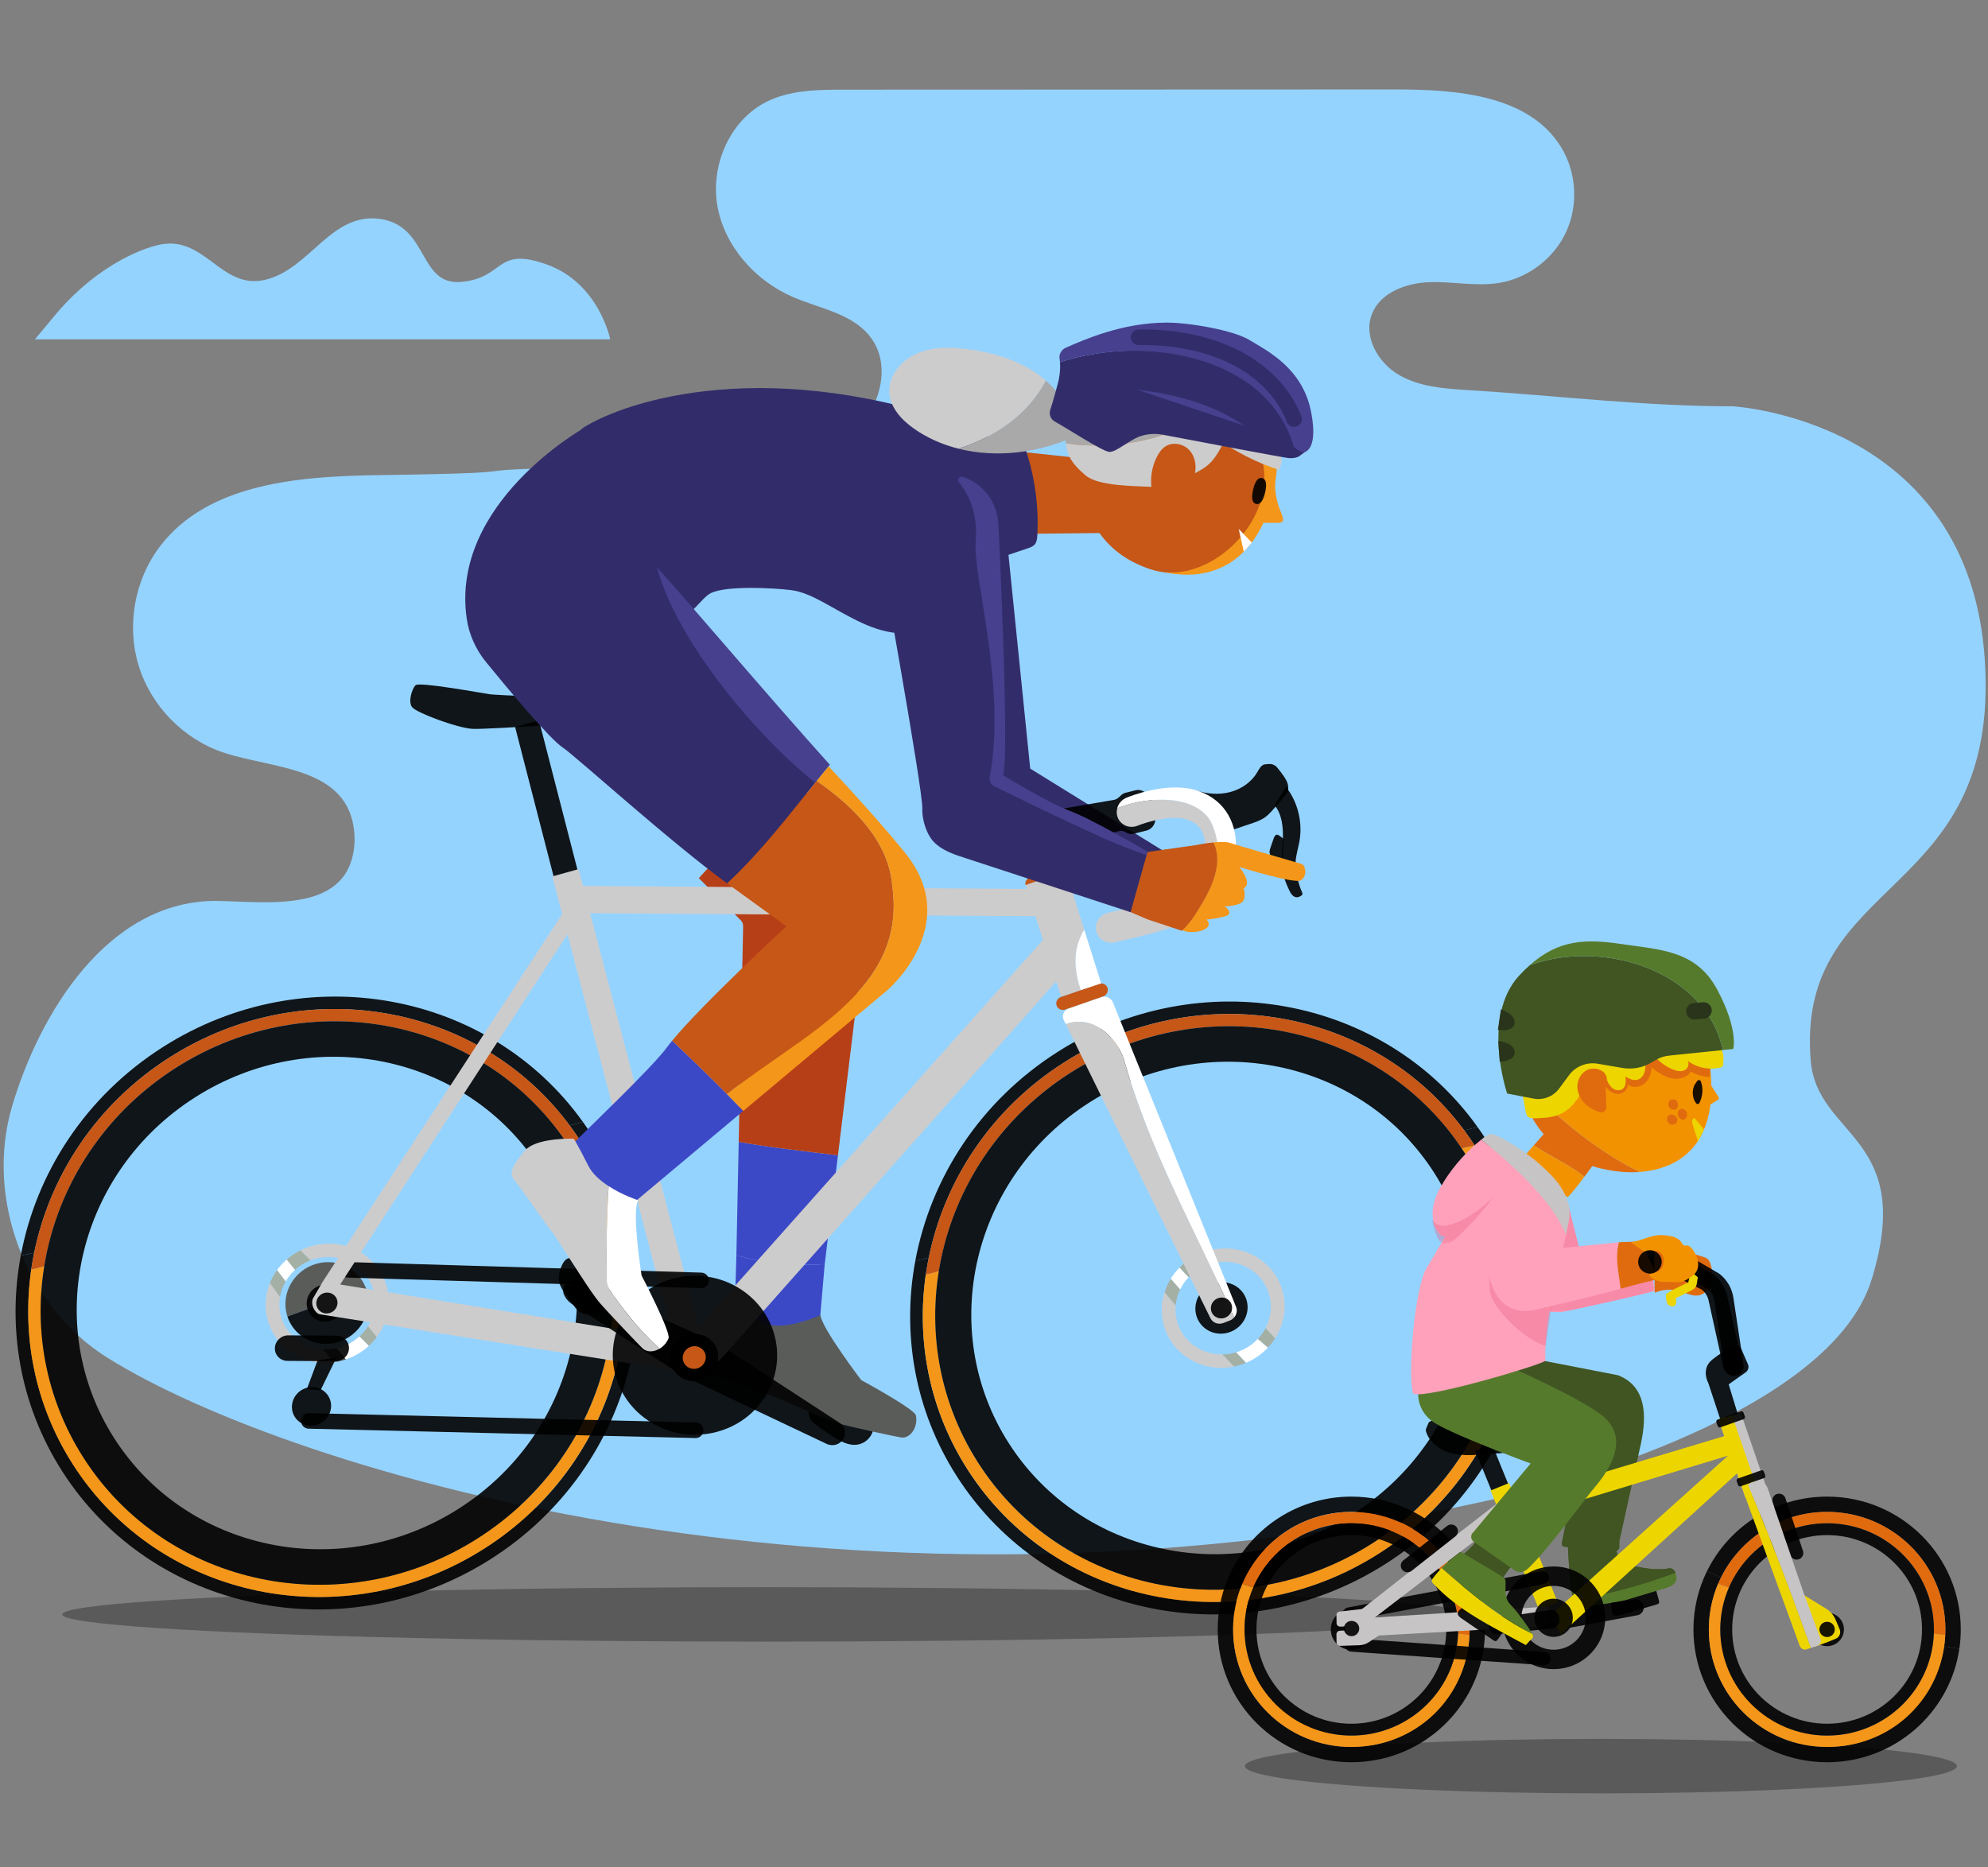 <svg width="511" height="480" viewBox="0 0 511 480" fill="none" xmlns="http://www.w3.org/2000/svg">
<rect x="0" y="0" width="511" height="480" fill="#808080" stroke="none"/>
<path d="M377.355 100.281C371.221 99.906 364.835 99.454 359.527 96.347C354.225 93.242 350.429 86.607 352.596 80.847C354.717 75.216 361.408 72.738 367.413 72.532C373.418 72.327 379.47 73.695 385.4 72.715C392.817 71.487 399.484 66.379 402.607 59.527C405.729 52.675 405.22 44.279 401.288 37.861C393.092 24.474 374.602 22.994 358.93 23C311.632 23.018 264.334 23.035 217.036 23.053C210.252 23.053 203.186 23.117 197.105 26.135C187.631 30.833 182.581 42.458 184.397 52.892C186.213 63.326 194.122 72.157 203.825 76.355C210.644 79.302 218.764 80.524 223.463 86.29C230.371 94.768 225.08 108.513 215.741 114.191C197.105 122.135 186.5 119.655 156.945 120.075C108.569 120.761 145.865 121.448 97.489 122.135C77.001 122.429 53.548 124.132 41.116 140.455C34.566 149.051 32.474 160.876 35.667 171.204C38.86 181.532 47.267 190.099 57.52 193.475C71.066 197.938 91.156 197 91.156 216.186C90.343 235.153 69.017 231.781 55.487 231.587C27.5 231.587 10.047 260.803 3.081 284.477C-3.885 308.157 6.625 335.847 27.5 348.946C74.487 378.428 221.846 423.337 388.335 384.379C388.335 384.379 469.716 365.867 481.094 328.897C492.472 291.927 467.029 292.479 465.42 272.577C461.552 224.72 514.158 231.793 510.185 169.736C506.211 107.68 445.335 104.444 445.335 104.444C422.412 104.45 400.179 101.683 377.355 100.281Z" fill="#95D3FF"/>
<path d="M13.957 81.235C18.225 76.093 23.238 71.589 28.928 68.108C32.332 66.022 36.241 64.123 40.323 63.06C52.595 59.898 56.557 74.605 68.112 71.935C79.666 69.264 85.077 54.477 97.708 56.284C110.339 58.091 107.454 73.502 118.636 72.466C129.818 71.43 127.292 63.179 140.654 68.029C154.003 72.878 156.849 87.227 156.849 87.227H8.984L13.957 81.235Z" fill="#95D3FF"/>
<ellipse cx="197" cy="415" rx="181" ry="7" fill="black" fill-opacity="0.3"/>
<g clip-path="url(#clip0_15082_155400)">
<path d="M224.335 367.959C223.819 369.646 222.313 370.992 220.574 371.322C218.223 371.767 215.923 370.476 213.93 369.158C212.64 368.306 211.372 367.419 210.104 366.533C209.483 366.099 208.845 365.648 208.427 365.018C207.792 364.061 207.755 362.845 207.738 361.699" fill="black" fill-opacity="0.9"/>
<path d="M283.872 118.448L259.031 115.76L255.667 137.315L287.571 136.969" fill="#C65717"/>
<path d="M306.95 223.629L264.809 197.579L258.92 139.688L234.943 158.141C234.943 158.141 241.558 213.861 242.649 213.861C243.74 213.861 280.068 227.248 280.068 227.248" fill="#322D6A"/>
<path d="M189.28 322.712C196.77 324.754 204.21 325.538 211.988 324.952L215.387 296.989C206.807 295.916 198.249 295.036 189.879 293.531L189.28 322.712Z" fill="#3C49C6"/>
<path d="M223.013 222.215L203.755 199.433L179.618 225.738L190.393 236.549C190.804 236.961 191.03 237.523 191.017 238.104L189.88 293.531C198.251 295.034 206.808 295.915 215.39 296.989L220.494 255.011L223.015 222.215H223.013Z" fill="#B73F17"/>
<path d="M188.625 344.856L210.814 338.564L211.989 324.952C204.21 325.537 196.771 324.754 189.281 322.712L188.625 344.854V344.856Z" fill="#3C49C6"/>
<path d="M188.948 336.341C188.948 336.341 180.98 341.494 180.784 345.892C180.588 350.291 180.372 352.468 182.918 353.193C185.465 353.919 196.109 358.142 197.052 358.32C197.996 358.499 203.834 361.076 203.834 361.076C203.834 361.076 213.719 365.402 216.502 366.172C219.284 366.943 230.988 369.472 231.747 369.536C234.159 369.744 236.043 366.649 235.415 363.82C235.051 362.181 221.376 354.768 221.376 354.768C221.376 354.768 211.346 341.613 210.869 338.072C210.869 338.072 200.844 342.768 195.579 339.805C190.315 336.842 188.948 336.338 188.948 336.338" fill="#5A5C5A"/>
<path d="M312.711 324.527C319.421 323.418 325.624 327.781 326.562 334.269C326.927 336.794 326.433 339.265 325.309 341.411C326.13 342.285 326.95 343.159 327.772 344.035C329.685 341.026 330.582 337.404 330.045 333.694C328.838 325.345 320.86 319.734 312.225 321.159C310.148 321.502 308.228 322.229 306.519 323.239C307.461 324.014 308.388 324.8 309.301 325.597C310.359 325.096 311.501 324.726 312.712 324.525" fill="#CDCCCC"/>
<path d="M309.302 325.598C308.389 324.801 307.462 324.016 306.519 323.24C305.287 323.967 304.175 324.852 303.189 325.849C303.952 326.696 304.729 327.526 305.521 328.341C306.585 327.222 307.86 326.281 309.302 325.598Z" fill="#A5B0A5"/>
<path d="M314.238 348.181C308.281 348.281 303.107 344.163 302.256 338.283C302.122 337.36 302.107 336.444 302.193 335.547C301.221 334.447 300.274 333.318 299.343 332.172C298.666 334.282 298.441 336.552 298.775 338.857C299.983 347.206 307.961 352.817 316.595 351.392C316.791 351.36 316.983 351.316 317.177 351.277C316.207 350.238 315.228 349.206 314.238 348.181Z" fill="#CDCCCC"/>
<path d="M303.361 331.454C302.558 330.54 301.753 329.624 300.943 328.707C300.271 329.792 299.733 330.956 299.344 332.172C300.275 333.318 301.221 334.447 302.194 335.547C302.332 334.111 302.734 332.729 303.359 331.453" fill="#A5B0A5"/>
<path d="M320.3 350.314C319.449 349.424 318.604 348.528 317.765 347.626C317.228 347.79 316.679 347.932 316.11 348.025C315.48 348.129 314.857 348.171 314.239 348.181C315.23 349.206 316.21 350.238 317.178 351.277C318.266 351.055 319.31 350.731 320.299 350.314" fill="#A5B0A5"/>
<path d="M305.518 328.34C304.726 327.524 303.949 326.695 303.187 325.847C302.328 326.717 301.577 327.679 300.94 328.707C301.75 329.623 302.555 330.539 303.358 331.454C303.914 330.319 304.637 329.265 305.517 328.34" fill="white"/>
<path d="M325.913 346.407C325.052 345.657 324.188 344.911 323.317 344.171C321.837 345.745 319.94 346.958 317.765 347.626C318.603 348.528 319.449 349.424 320.3 350.314C322.462 349.402 324.368 348.059 325.914 346.407" fill="white"/>
<path d="M325.307 341.413C324.781 342.418 324.1 343.339 323.316 344.171C324.187 344.911 325.052 345.657 325.912 346.407C326.602 345.67 327.231 344.881 327.769 344.035C326.948 343.159 326.127 342.285 325.306 341.413" fill="#A5B0A5"/>
<path d="M173.474 352.679L212.499 371.173C214.051 371.908 215.927 371.347 216.778 369.893C217.618 368.458 217.173 366.638 215.758 365.717L180.794 342.944" fill="black" fill-opacity="0.9"/>
<path d="M148.555 224.045L142.421 225.753L132.404 186.888L138.54 185.18L148.555 224.045Z" fill="black" fill-opacity="0.9"/>
<path d="M84.389 324.451C78.5 324.413 73.564 329.083 73.365 334.883C73.323 336.128 73.513 337.319 73.88 338.43C80.509 335.883 87.23 333.876 94.436 332.409C93.41 327.868 89.361 324.484 84.389 324.45" fill="#5A5C5A"/>
<path d="M73.879 338.429C75.217 342.493 79.043 345.424 83.667 345.455C89.556 345.493 94.493 340.823 94.691 335.024C94.722 334.121 94.624 333.247 94.435 332.409C87.229 333.875 80.508 335.883 73.879 338.429Z" fill="black" fill-opacity="0.9"/>
<path d="M88.51 334.985C88.42 337.618 86.18 339.737 83.507 339.719C80.834 339.701 78.741 337.553 78.831 334.921C78.921 332.289 81.161 330.169 83.834 330.187C86.507 330.205 88.6 332.352 88.51 334.985Z" fill="black" fill-opacity="0.9"/>
<path d="M83.278 323.158C90.053 322.545 95.915 327.35 96.372 333.891C96.55 336.436 95.874 338.863 94.593 340.922C95.348 341.853 96.102 342.786 96.855 343.719C98.985 340.859 100.147 337.312 99.887 333.573C99.3 325.159 91.759 318.977 83.042 319.766C80.945 319.956 78.979 320.539 77.198 321.421C78.08 322.264 78.948 323.115 79.799 323.977C80.891 323.555 82.057 323.27 83.279 323.159" fill="#CDCCCC"/>
<path d="M79.799 323.976C78.948 323.114 78.08 322.263 77.198 321.42C75.916 322.055 74.74 322.855 73.686 323.777C74.382 324.679 75.096 325.562 75.826 326.434C76.97 325.395 78.311 324.552 79.799 323.976Z" fill="#A5B0A5"/>
<path d="M83.054 346.861C77.106 346.524 72.251 342.037 71.837 336.111C71.772 335.18 71.824 334.266 71.976 333.38C71.088 332.211 70.228 331.015 69.384 329.804C68.554 331.859 68.161 334.105 68.323 336.43C68.91 344.845 76.452 351.026 85.168 350.237C85.366 350.219 85.561 350.191 85.757 350.165C84.867 349.058 83.967 347.956 83.054 346.861Z" fill="#CDCCCC"/>
<path d="M73.443 329.381C72.71 328.411 71.974 327.438 71.235 326.465C70.485 327.497 69.863 328.62 69.385 329.803C70.229 331.014 71.09 332.208 71.977 333.378C72.22 331.956 72.725 330.608 73.443 329.381Z" fill="#A5B0A5"/>
<path d="M88.941 349.432C88.158 348.482 87.382 347.526 86.612 346.565C86.064 346.69 85.507 346.79 84.932 346.843C84.296 346.901 83.671 346.895 83.056 346.861C83.967 347.956 84.869 349.057 85.758 350.165C86.86 350.024 87.925 349.777 88.942 349.433" fill="#4F564F"/>
<path d="M75.826 326.434C75.096 325.563 74.383 324.678 73.686 323.777C72.765 324.581 71.946 325.485 71.234 326.465C71.973 327.438 72.71 328.411 73.442 329.382C74.08 328.29 74.88 327.292 75.826 326.434Z" fill="white"/>
<path d="M94.829 345.948C94.026 345.136 93.219 344.33 92.405 343.527C90.812 344.987 88.831 346.058 86.611 346.565C87.381 347.526 88.157 348.482 88.94 349.432C91.165 348.681 93.165 347.481 94.828 345.948" fill="white"/>
<path d="M94.596 340.922C93.996 341.886 93.25 342.755 92.406 343.528C93.22 344.33 94.027 345.137 94.831 345.949C95.573 345.265 96.259 344.524 96.859 343.72C96.105 342.786 95.351 341.853 94.597 340.922" fill="#A5B0A5"/>
<path d="M146.423 289.305C147.429 290.663 148.409 292.047 149.331 293.491C171.626 328.386 160.46 375.237 124.393 398.135C88.326 421.034 41.015 411.308 18.72 376.413C8.047 359.707 5.06 340.264 8.786 322.019C7.636 322.277 6.484 322.536 5.334 322.794C1.859 341.424 5.097 361.157 15.963 378.165C39.2 414.534 88.508 424.669 126.098 400.803C163.688 376.937 175.324 328.109 152.088 291.74C151.364 290.607 150.615 289.5 149.841 288.419C148.701 288.716 147.562 289.01 146.422 289.305" fill="black" fill-opacity="0.9"/>
<path d="M43.657 271.77C78.233 249.819 123.125 257.863 146.423 289.307C147.563 289.011 148.703 288.717 149.843 288.421C125.793 254.775 78.373 245.981 41.953 269.104C21.941 281.808 9.289 301.588 5.334 322.796C6.484 322.538 7.636 322.28 8.786 322.02C12.843 302.154 24.857 283.707 43.657 271.771" fill="black" fill-opacity="0.9"/>
<path d="M145.714 293.901C146.01 294.342 146.318 294.77 146.605 295.219C167.971 328.66 157.272 373.557 122.709 395.5C88.145 417.444 42.807 408.125 21.441 374.685C11.777 359.558 8.695 342.091 11.392 325.46C10.274 325.826 9.15 326.121 8.019 326.352C5.57 343.312 8.887 361.025 18.718 376.413C41.013 411.309 88.325 421.033 124.391 398.135C160.458 375.236 171.623 328.385 149.329 293.491C149.257 293.378 149.178 293.272 149.104 293.159C147.975 293.406 146.841 293.646 145.714 293.901Z" fill="#F49619"/>
<path d="M45.34 274.404C79.44 252.754 124.008 261.552 145.717 293.902C146.845 293.648 147.977 293.407 149.107 293.16C126.723 258.54 79.607 248.945 43.658 271.77C23.497 284.57 11.125 304.856 8.021 326.352C9.152 326.121 10.277 325.827 11.395 325.461C14.661 305.327 26.412 286.421 45.34 274.404Z" fill="#C65717"/>
<path d="M45.342 274.404C10.78 296.347 0.079 341.245 21.445 374.685C42.81 408.125 88.149 417.444 122.712 395.501C157.276 373.557 167.974 328.66 146.609 295.219C125.243 261.779 79.905 252.46 45.342 274.404ZM117.835 387.868C87.629 407.045 48.006 398.902 29.334 369.676C10.662 340.452 20.012 301.213 50.218 282.036C80.425 262.859 120.048 271.004 138.72 300.228C157.392 329.453 148.042 368.691 117.835 387.868Z" fill="black" fill-opacity="0.9"/>
<path d="M86.487 348.975L82.389 357.389L78.861 357.098L81.654 349.641" fill="black" fill-opacity="0.9"/>
<path d="M329.685 221.702C329.583 222.042 329.119 222.163 328.787 222.041C328.456 221.919 328.22 221.636 327.975 221.387C327.313 220.714 326.426 220.103 326.335 219.161C326.292 218.723 326.438 218.287 326.581 217.865C326.85 217.076 327.124 216.286 327.398 215.498C327.551 215.064 327.828 214.54 328.29 214.565C328.475 214.575 328.638 214.679 328.789 214.782C329.186 215.054 329.569 215.343 329.939 215.649" fill="black" fill-opacity="0.9"/>
<path d="M327.61 206.972C329.534 209.338 329.857 212.614 329.756 215.685C329.655 218.757 329.213 221.884 329.897 224.861C330.225 226.29 330.806 227.644 331.441 228.962C331.837 229.781 332.454 230.708 333.385 230.654C333.984 230.62 335.053 230.105 334.742 229.51C333.967 227.811 333.57 226.256 333.24 224.411C333.093 223.588 332.991 222.753 333.007 221.915C333.043 220.023 333.671 218.181 334.004 216.31C334.879 211.386 333.604 206.185 330.567 202.288" fill="black" fill-opacity="0.9"/>
<path d="M320.686 336.273C320.561 339.923 317.454 342.862 313.748 342.837C310.042 342.813 307.14 339.833 307.265 336.183C307.39 332.533 310.496 329.595 314.202 329.619C317.908 329.644 320.811 332.623 320.686 336.273Z" fill="black" fill-opacity="0.9"/>
<path d="M376.369 290.582C377.375 291.939 378.355 293.324 379.277 294.767C401.572 329.663 390.407 376.514 354.34 399.412C318.273 422.31 270.961 412.585 248.666 377.69C237.992 360.984 235.007 341.541 238.732 323.295C237.582 323.554 236.43 323.813 235.28 324.071C231.805 342.701 235.043 362.434 245.909 379.442C269.146 415.811 318.455 425.946 356.044 402.08C393.634 378.214 405.27 329.386 382.034 293.017C381.311 291.884 380.561 290.777 379.788 289.696C378.648 289.992 377.508 290.287 376.368 290.582" fill="black" fill-opacity="0.9"/>
<path d="M273.603 273.045C308.178 251.094 353.07 259.138 376.368 290.582C377.508 290.286 378.648 289.992 379.788 289.696C355.738 256.05 308.318 247.256 271.898 270.378C251.887 283.083 239.234 302.863 235.279 324.071C236.43 323.813 237.581 323.555 238.731 323.295C242.788 303.428 254.802 284.982 273.603 273.046" fill="black" fill-opacity="0.9"/>
<path d="M375.664 295.178C375.959 295.619 376.268 296.047 376.555 296.496C397.92 329.936 387.22 374.834 352.658 396.777C318.095 418.721 272.756 409.402 251.391 375.962C241.726 360.835 238.644 343.368 241.342 326.737C240.224 327.103 239.099 327.397 237.968 327.629C235.52 344.589 238.835 362.302 248.667 377.69C270.963 412.586 318.274 422.31 354.341 399.411C390.408 376.513 401.572 329.662 379.278 294.767C379.206 294.654 379.126 294.549 379.054 294.436C377.924 294.683 376.792 294.923 375.664 295.178Z" fill="#F49619"/>
<path d="M275.29 275.681C309.389 254.031 353.957 262.829 375.666 295.179C376.794 294.924 377.926 294.684 379.056 294.436C356.672 259.817 309.557 250.222 273.607 273.047C253.446 285.847 241.074 306.132 237.971 327.629C239.102 327.398 240.226 327.104 241.344 326.738C244.61 306.604 256.361 287.698 275.29 275.681Z" fill="#C65717"/>
<path d="M275.288 275.68C240.724 297.623 230.025 342.521 251.39 375.961C272.755 409.402 318.093 418.72 352.657 396.777C387.22 374.834 397.919 329.936 376.554 296.496C355.188 263.055 309.85 253.737 275.286 275.68M347.78 389.145C317.574 408.322 277.95 400.178 259.279 370.953C240.607 341.729 249.957 302.49 280.163 283.313C310.369 264.135 349.993 272.279 368.664 301.505C387.336 330.73 377.986 369.968 347.78 389.145Z" fill="black" fill-opacity="0.9"/>
<path d="M288.797 271.987C295.393 295.758 307.394 316.58 317.219 338.675C317.866 337.939 318.102 336.897 317.719 335.949L286.062 257.663C285.579 256.493 284.245 255.916 283.013 256.344L274.701 259.23C273.458 259.661 272.859 261.065 273.43 262.207L273.94 263.243C281.155 260.711 286.885 266.831 288.797 271.987Z" fill="white"/>
<path d="M288.799 271.987C286.888 266.832 281.156 260.711 273.941 263.243L311.12 338.841C311.717 340.054 313.168 340.596 314.469 340.09L316.151 339.435C316.582 339.268 316.937 338.997 317.22 338.675C307.397 316.58 295.396 295.758 288.799 271.987Z" fill="#CDCCCC"/>
<path d="M283.549 256.137L273.793 259.52C272.875 259.839 271.887 259.37 271.589 258.475C271.29 257.578 271.793 256.595 272.711 256.276L282.467 252.893C283.386 252.575 284.373 253.044 284.671 253.939C284.97 254.835 284.467 255.819 283.549 256.137Z" fill="#C65717"/>
<path d="M278.689 238.988L273.981 223.917L263.63 227.505L272.738 256.195L277.799 254.522C276.15 249.331 275.568 244.147 278.689 238.988Z" fill="#CDCCCC"/>
<path d="M278.688 238.988C275.567 244.147 276.149 249.33 277.798 254.521L283.054 252.784L278.688 238.988Z" fill="white"/>
<path d="M266.673 208.066L260.426 210.111C259.838 210.303 259.506 210.924 259.687 211.498L268.065 208.756C267.884 208.182 267.261 207.874 266.673 208.066Z" fill="#C65717"/>
<path d="M272.544 223.456L264.242 226.199L259.694 211.471L267.996 208.728L272.544 223.456Z" fill="black" fill-opacity="0.9"/>
<path d="M294.988 204.009L293.795 203.37C293.226 203.064 292.554 202.983 291.913 203.142L289.329 203.783C288.935 203.881 288.572 204.073 288.27 204.344L287.508 205.029C287.152 205.349 286.712 205.561 286.239 205.64L267.994 208.728L270.685 217.829L287.556 213.664C288.22 213.5 288.917 213.621 289.471 213.997C290.025 214.373 290.724 214.494 291.389 214.328L294.662 213.514C295.651 213.268 296.449 212.541 296.783 211.581L296.812 211.498C296.966 211.052 297.01 210.578 296.939 210.119L296.28 205.838C296.16 205.06 295.681 204.384 294.986 204.01" fill="black" fill-opacity="0.9"/>
<path d="M307.54 203.209C310.279 204.099 313.29 204.352 316.123 203.627C318.956 202.901 321.588 201.143 323.08 198.646C323.575 197.818 324.033 196.838 324.946 196.506L326.062 196.397C326.908 196.314 327.731 196.636 328.263 197.271C329.29 198.491 330.854 200.531 331.042 201.692C331.135 202.268 331.212 202.871 331.02 203.431C330.844 203.948 330.454 204.371 330.098 204.788C329.509 205.476 328.921 206.163 328.332 206.851C327.316 207.971 326.379 209.241 325.121 210.125C324.015 210.901 322.712 211.341 321.432 211.77C320.015 212.245 318.597 212.719 317.18 213.195" fill="black" fill-opacity="0.9"/>
<path d="M266.093 235.514C263.567 235.497 152.439 234.759 151.101 234.751C149.762 234.742 147.37 227.736 149.542 227.751C151.713 227.765 259.654 228.481 264.208 228.512C267.129 228.531 268.618 235.531 266.092 235.514" fill="#CDCCCC"/>
<path d="M271.788 251.936C270.1 253.832 185.922 348.633 185.027 349.637C184.134 350.642 174.936 346.25 176.386 344.618C177.837 342.987 264.835 245.271 267.878 241.851C269.829 239.658 273.474 250.039 271.786 251.935" fill="#CDCCCC"/>
<path d="M180.897 346.328L174.162 348.203L141.978 225.291L148.713 223.416L180.897 346.328Z" fill="#CDCCCC"/>
<path d="M175.623 352.63L82.248 337.862C81.052 337.648 79.758 335.515 80.434 333.798L82.955 329.473L176.387 344.62L175.624 352.628L175.623 352.63Z" fill="#CDCCCC"/>
<path fill-rule="evenodd" clip-rule="evenodd" d="M87.45 326.368C87.483 325.264 88.405 324.396 89.509 324.429L180.281 327.138C181.385 327.171 182.253 328.093 182.22 329.197C182.187 330.301 181.266 331.17 180.162 331.137L89.39 328.427C88.285 328.394 87.417 327.472 87.45 326.368Z" fill="black" fill-opacity="0.9"/>
<path d="M144.579 234.863C142.645 237.75 82.956 329.473 82.956 329.473L86.429 331.746C86.429 331.746 143.877 243.13 145.888 240.111C147.9 237.091 146.512 231.976 144.579 234.863Z" fill="#CDCCCC"/>
<path fill-rule="evenodd" clip-rule="evenodd" d="M77.375 365.211C77.401 364.107 78.318 363.234 79.422 363.26L178.859 365.668C179.963 365.695 180.836 366.612 180.81 367.716C180.783 368.82 179.866 369.694 178.762 369.667L79.326 367.259C78.221 367.232 77.348 366.316 77.375 365.211Z" fill="black" fill-opacity="0.9"/>
<path d="M316.704 336.246C316.652 337.731 315.39 338.926 313.881 338.916C312.372 338.906 311.192 337.695 311.244 336.21C311.295 334.726 312.558 333.53 314.065 333.54C315.573 333.55 316.754 334.761 316.702 336.246" fill="black" fill-opacity="0.9"/>
<path d="M311.2 211.133C307.401 204.475 295.779 204.378 287.177 207.764C286.972 208.539 286.994 209.374 287.31 210.163C288.103 212.148 290.402 213.076 292.441 212.245C294.51 211.4 300.757 209.449 304.759 210.556C308.224 211.515 309.911 214.048 309.773 218.089C309.655 221.511 303.894 228.68 299.667 230.665C297.512 231.675 289.467 233.622 284.902 234.611C282.753 235.077 281.346 237.161 281.761 239.265C282.118 241.076 283.71 242.313 285.516 242.325C285.808 242.327 286.105 242.296 286.405 242.231C288.527 241.771 299.299 239.39 302.92 237.692C303.231 237.546 303.548 237.372 303.865 237.197C311.347 230.341 315.729 220.398 311.2 211.132" fill="#CDCCCC"/>
<path d="M307.094 203.037C299.74 201.005 290.573 204.635 289.553 205.056C288.328 205.561 287.488 206.593 287.177 207.766C295.779 204.379 307.401 204.477 311.2 211.134C315.729 220.401 311.348 230.345 303.865 237.199C310.136 233.731 317.472 224.714 317.698 218.143C317.957 210.592 313.993 204.945 307.094 203.038" fill="white"/>
<path d="M195.892 360.181C189.16 369.392 175.976 371.575 166.445 365.058C156.915 358.54 154.645 345.789 161.378 336.579C168.11 327.368 181.294 325.184 190.824 331.702C200.355 338.22 202.624 350.97 195.892 360.181Z" fill="black" fill-opacity="0.9"/>
<path d="M184.625 349.007C184.51 352.362 181.654 355.063 178.247 355.041C174.84 355.018 172.172 352.28 172.287 348.926C172.402 345.57 175.258 342.869 178.665 342.891C182.071 342.914 184.739 345.652 184.625 349.007Z" fill="black" fill-opacity="0.9"/>
<path d="M86.756 334.971C86.704 336.455 85.442 337.651 83.934 337.641C82.427 337.63 81.246 336.419 81.297 334.935C81.349 333.45 82.612 332.254 84.119 332.265C85.626 332.275 86.808 333.486 86.756 334.971Z" fill="black" fill-opacity="0.9"/>
<path d="M86.253 349.911L73.874 349.829C72.034 349.816 70.592 348.338 70.654 346.524C70.716 344.712 72.26 343.252 74.1 343.265L86.479 343.347C88.319 343.36 89.761 344.838 89.699 346.651C89.637 348.464 88.093 349.924 86.253 349.911Z" fill="black" fill-opacity="0.9"/>
<path d="M85.105 361.562C85.011 364.3 82.681 366.504 79.902 366.486C77.122 366.468 74.945 364.233 75.039 361.495C75.133 358.757 77.463 356.553 80.242 356.571C83.022 356.589 85.199 358.824 85.105 361.562Z" fill="black" fill-opacity="0.9"/>
<path d="M181.538 344.038L149.116 329.362C147.553 328.647 145.684 329.231 144.854 330.697L144.985 330.832C144.165 332.278 145.622 334.335 147.05 335.239L176.397 354.258" fill="black" fill-opacity="0.9"/>
<path d="M181.418 348.986C181.363 350.598 179.991 351.895 178.355 351.885C176.718 351.873 175.437 350.558 175.492 348.947C175.547 347.335 176.918 346.038 178.556 346.048C180.192 346.058 181.474 347.375 181.418 348.986Z" fill="#C65717"/>
<path d="M335.259 222.779C335.119 222.422 334.816 222.157 334.446 222.048C331.59 221.204 317.259 217.068 315.858 216.594C315.183 216.365 313.52 216.419 311.844 216.555C314.82 222.96 310.403 230.106 307.044 235.303C306.161 236.54 305.115 237.928 303.864 239.07L304.757 239.446C304.757 239.446 307.383 239.984 309.534 238.957C311.686 237.93 310.153 236.356 310.153 236.356C310.153 236.356 311.74 236.367 314.675 235.605C317.611 234.843 314.764 233 314.764 233C314.764 233 316.88 233.015 318.758 232.245C320.635 231.476 319.685 228.344 319.685 228.344C322.109 227.057 318.55 222.865 318.55 222.865C318.55 222.865 333.061 227.371 334.448 226.264C335.89 225.114 335.578 223.594 335.257 222.78" fill="#F49619"/>
<path d="M165.622 184.083C165.622 184.083 166.815 179.532 154.719 179.451C142.624 179.371 127.439 178.675 125.89 178.466C124.342 178.258 107.683 175.173 106.785 176.158C105.888 177.143 104.81 180.44 105.972 181.834C107.134 183.229 117.47 187.132 121.437 187.357C125.404 187.582 157.872 185.257 158.495 185.224C161.785 185.048 165.621 184.082 165.621 184.082" fill="black" fill-opacity="0.9"/>
<path d="M272.239 223.088L264.52 225.765C263.793 226.017 263.396 226.796 263.632 227.505L273.982 223.917C273.746 223.208 272.965 222.838 272.239 223.09" fill="#C65717"/>
<path d="M256.746 116.752C256.08 113.836 253.918 111.552 251.106 110.504C198.098 90.756 161.066 102.954 150.009 109.896C149.353 110.308 148.823 110.997 148.683 111.796C148.539 112.629 148.94 113.46 149.331 114.21C155.795 126.607 163.032 138.552 170.974 149.936C171.944 151.327 173.166 157.188 174.616 157.948C177.264 159.336 180.165 153.662 182.82 152.414C186.79 150.548 198.46 151.099 203.267 151.686C206.142 152.036 208.855 153.335 211.457 154.737C217.525 158.008 223.538 162.022 230.252 162.698C240.263 163.708 249.561 156.926 255.606 148.454C256.986 146.52 258.263 144.452 258.947 142.119C259.819 139.147 259.682 135.931 259.463 132.799C259.111 127.763 257.738 121.098 256.744 116.75" fill="#322D6A"/>
<path d="M175.922 153.357L149.853 110.175C149.853 110.175 115.679 129.456 119.967 159.022C120.563 163.126 122.307 166.978 124.933 170.196C130.413 176.914 141.274 189.968 144.689 192.185C147.589 194.066 172.586 216.725 186.914 227.088C195.462 219.16 202.716 209.687 210.053 200.59C197.032 190.541 179.223 169.481 175.92 153.355" fill="#322D6A"/>
<path d="M168.86 145.863C174.016 164.881 194.285 189.041 209.572 201.214C210.789 199.657 212.085 198.13 213.312 196.595C197.647 179.22 173.718 150.936 168.862 145.863" fill="#46408F"/>
<path d="M172.775 267.517C172.269 268.133 171.82 268.703 171.444 269.219C167.662 274.395 150.777 290.43 147.104 294.184C149.646 304.315 156.753 306.047 163.088 309.019L191.06 285.575C185.092 279.301 178.933 273.407 172.775 267.516" fill="#3C49C6"/>
<path d="M229.345 227.707C228.405 216.472 219.963 207.731 209.933 200.739C202.637 209.79 195.416 219.204 186.916 227.088C195.481 233.283 202.131 238.107 202.131 238.107C202.131 238.107 180.516 258.1 172.775 267.517C177.508 272.043 182.238 276.574 186.882 281.275C206.15 265.87 233.221 254.714 229.348 227.708" fill="#C65717"/>
<path d="M232.749 219.37C227.707 213.095 220.422 204.984 212.986 196.99C211.965 198.23 210.95 199.48 209.935 200.739C219.965 207.731 228.407 216.472 229.347 227.707C233.221 254.713 206.15 265.868 186.883 281.273C188.283 282.691 189.678 284.12 191.062 285.574L228.03 254.589C228.03 254.589 247.683 237.955 232.749 219.37Z" fill="#F49619"/>
<path d="M311.928 216.562C309.706 216.742 307.309 217.258 307.309 217.258L294.973 219.005L289.874 234.163L294.96 236.333L303.797 239.269C305.047 238.128 306.093 236.739 306.976 235.503C310.336 230.305 314.904 222.965 311.928 216.561" fill="#C65717"/>
<path d="M252.68 208.694C253.166 206.271 253.64 203.847 254.106 201.424C258.713 177.441 251.515 153.458 250.553 129.475C249.614 126.669 247.011 123.867 244.218 121.794C242.792 121.611 241.273 121.577 239.651 121.749C229.669 122.808 225.807 139.712 225.807 139.712C225.807 139.712 237.247 202.985 237.074 207.862C236.992 210.181 237.798 213.359 239.243 215.451C240.927 217.89 243.831 219.124 246.511 220.046L290.605 234.484L294.712 219.825C280.508 214.838 267.627 207.832 254.106 201.424C253.64 203.847 253.167 206.271 252.68 208.694Z" fill="#322D6A"/>
<path d="M257.813 143.101C259.951 142.378 262.089 141.655 264.227 140.932C264.824 140.731 265.446 140.514 265.88 140.059C266.499 139.412 266.599 138.443 266.645 137.552C267.005 130.642 266.149 123.671 264.128 117.052C263.853 116.153 263.523 115.208 262.786 114.621C262.153 114.116 261.318 113.957 260.519 113.814C257.975 113.357 255.429 112.9 252.885 112.444C251.803 112.25 250.685 112.056 249.612 112.294C250.009 112.286 250.407 112.28 250.805 112.272" fill="#322D6A"/>
<path d="M275.85 115.695C275.588 115.795 275.319 115.875 275.056 115.97C275.056 115.988 275.058 116.004 275.058 116.022L275.851 115.695H275.85Z" fill="#CDCCCC"/>
<path d="M327.999 122.535C326.267 137.197 317.333 151.216 298.587 146.962C283.998 143.651 279.508 133.553 276.809 118.429C274.214 103.895 289.903 92.513 304.86 93.868C319.817 95.223 329.731 107.874 327.999 122.535Z" fill="#F49619"/>
<path d="M324.856 125.138C323.3 138.306 308.348 150.599 295.658 146.313C283.101 142.074 278.583 132.907 275.569 118.252C272.899 105.262 287.731 96.727 301.163 97.944C314.597 99.162 326.411 111.97 324.855 125.138" fill="#C65717"/>
<path d="M312.283 112.539C317.426 115.959 323.019 118.999 328.8 120.782C329.869 118.272 329.263 117.553 329.115 114.864" fill="#CDCCCC"/>
<path d="M302.777 110.323C294.206 107.981 285.634 105.64 277.064 103.299C276.738 103.21 276.368 103.127 276.074 103.299C275.814 103.453 275.699 103.759 275.605 104.041C274.529 107.252 273.575 110.759 273.936 114.005C283.661 115.288 293.839 114.201 302.778 110.321" fill="#A9A9A9"/>
<path d="M309.131 112.058C307.012 111.48 304.895 110.901 302.777 110.323C293.838 114.203 283.661 115.289 273.935 114.006C274.07 115.227 274.386 116.413 274.961 117.53C275.91 119.377 277.465 120.842 279.046 122.208C282.247 124.97 291.652 124.929 295.959 125.146C295.662 122.529 296.158 119.811 297.368 117.424C297.902 116.369 298.605 115.347 299.622 114.716C301.502 113.55 304.137 114.074 305.634 115.62C307.131 117.168 307.576 119.508 307.165 121.635C311.379 119.504 312.275 117.89 314.531 113.808L309.131 112.058Z" fill="#CDCCCC"/>
<path d="M327.742 123.977C327.692 126.35 328.107 128.723 328.961 130.925C329.251 131.675 329.593 132.411 329.763 133.198C329.813 133.432 329.846 133.686 329.741 133.906C329.534 134.34 328.94 134.404 328.454 134.404C327.205 134.404 325.957 134.405 324.707 134.407" fill="#F49619"/>
<path d="M268.838 97.859C268.139 97.249 267.413 96.671 266.657 96.138C261.365 92.411 254.901 90.527 248.39 89.724C244.155 89.201 239.683 89.144 235.717 90.866C231.752 92.588 228.442 96.475 228.581 100.709C228.712 104.681 231.701 107.913 234.932 110.189C238.392 112.624 242.28 114.307 246.375 115.339C255.891 112.256 264.136 106.677 268.838 97.859Z" fill="#CDCCCC"/>
<path d="M268.836 97.858C264.134 106.676 255.889 112.255 246.373 115.339C256.194 117.815 267.23 116.436 276.67 112.002C276.049 106.489 273.011 101.511 268.836 97.86" fill="#A9A9A9"/>
<path d="M333.818 114.773C333.749 114.753 333.247 114.84 333.176 114.82C326.597 91.106 294.769 85.933 272.455 93.077C272.552 94.202 272.521 95.684 272.154 97.579C271.976 98.499 270.412 104.093 269.987 105.272C269.554 106.474 270.04 107.776 271.153 108.385C274.406 110.165 283.012 115.792 284.989 116.144C286.854 116.477 290.355 112.839 293.722 111.945C295.429 111.491 297.204 111.43 298.94 111.76C306.885 113.275 329.803 117.633 331.212 117.755C332.921 117.903 333.821 117.362 333.821 117.362L335.643 116.02C334.945 115.821 334.516 114.963 333.816 114.773" fill="#322D6A"/>
<path d="M337.063 106.154C334.929 94.593 325.617 90.119 321.078 87.359C317.091 84.936 305.832 82.903 299.781 82.93C288.24 82.983 278.497 87.402 273.954 89.387C272.827 89.88 272.159 91.047 272.355 92.226C272.398 92.477 272.429 92.77 272.456 93.077C294.6 85.987 325.628 91.458 332.528 114.719C332.704 115.315 334.51 116.185 334.884 116.297C334.884 116.297 338.966 116.456 337.064 106.154" fill="#46408F"/>
<path fill-rule="evenodd" clip-rule="evenodd" d="M292.626 84.695C300.973 84.561 309.469 85.94 317.074 89.429L316.24 91.247L317.074 89.429C324.715 92.934 331.43 99.029 334.5 107.01C334.897 108.041 334.383 109.198 333.352 109.595C332.321 109.991 331.163 109.477 330.767 108.446C328.153 101.65 322.324 96.238 315.406 93.065L315.406 93.064C308.455 89.875 300.575 88.568 292.69 88.695C291.586 88.713 290.676 87.832 290.658 86.728C290.641 85.623 291.522 84.713 292.626 84.695ZM316.24 91.247L316.24 91.247L316.24 91.247Z" fill="#322D6A"/>
<path d="M325.578 111.355C314.84 101.694 299.626 98.118 284.895 97.68L325.578 111.355Z" fill="#46408F"/>
<path fill-rule="evenodd" clip-rule="evenodd" d="M282.895 97.62C282.928 96.516 283.85 95.648 284.954 95.681C299.9 96.125 315.673 99.753 326.916 109.868C327.737 110.607 327.803 111.871 327.065 112.693C326.326 113.514 325.061 113.58 324.24 112.842C314.008 103.636 299.351 100.11 284.835 99.679C283.731 99.646 282.863 98.724 282.895 97.62Z" fill="#322D6A"/>
<path d="M321.766 139.468C320.644 138.301 319.522 137.135 318.4 135.967C318.839 137.922 319.277 139.875 319.716 141.83" fill="white"/>
<path d="M274.98 208.433C269.049 206.21 257.83 199.266 257.83 199.266C259.465 194.797 256.911 139.251 256.607 134.598C256.247 129.105 252.938 124.475 247.54 122.573C246.654 122.261 245.906 123.285 246.506 124.007C248.935 126.93 251.37 131.923 250.8 138.97C249.91 147.831 258.792 176.129 254.411 199.799C254.233 200.762 254.723 201.716 255.608 202.14C268.585 208.35 281.033 215.023 294.71 219.825L294.961 218.926C294.961 218.926 280.912 210.656 274.98 208.433Z" fill="#46408F"/>
<path d="M155.324 336.905C154.264 337.319 153.193 337.735 152.075 337.867C150.957 337.999 149.773 337.823 148.839 337.131C148.216 336.67 147.741 336.011 147.274 335.361C146.657 334.503 146.042 333.647 145.426 332.789C144.784 331.894 144.126 330.97 143.833 329.874C143.436 328.388 143.765 326.764 144.38 325.372C144.712 324.622 145.163 323.877 145.855 323.545C146.547 323.212 147.512 323.48 147.761 324.268" fill="black" fill-opacity="0.9"/>
<path d="M169.521 346.703C170.514 346.118 171.378 345.19 171.839 344.035C172.485 342.42 164.914 327.89 164.914 327.89C164.914 327.89 162.343 311.838 164.006 308.532C164.006 308.532 160.063 307.262 156.431 304.903C155.959 313.253 155.712 321.794 155.888 330.336C159.777 336.228 164.142 341.781 169.521 346.701" fill="white"/>
<path d="M155.952 328.726C155.839 320.814 155.997 312.575 156.43 304.903C154.293 303.516 152.264 301.753 151.209 299.647C148.359 293.962 147.464 292.712 147.464 292.712C147.464 292.712 139.117 292.399 135.592 295.133C135.267 295.385 134.968 295.653 134.736 295.96C131.98 299.595 130.513 301.321 132.308 303.469C134.101 305.617 140.902 315.606 141.621 316.324C142.34 317.042 145.915 322.743 145.915 322.743C145.915 322.743 151.994 332.365 153.967 334.692C155.941 337.019 164.661 346.198 165.284 346.709C166.445 347.662 168.114 347.531 169.522 346.701C164.632 342.228 160.582 337.233 156.964 331.936C156.316 330.988 155.97 329.87 155.953 328.725" fill="#CDCCCC"/>
<path d="M150.444 331.86C150.444 332.996 149.52 333.917 148.38 333.917C147.24 333.917 146.315 332.996 146.315 331.86C146.315 330.725 147.24 329.804 148.38 329.804C149.52 329.804 150.444 330.725 150.444 331.86Z" fill="black" fill-opacity="0.9"/>
<path d="M324.409 122.894C323.134 122.603 322.447 124.352 322.098 125.869C321.937 126.574 321.852 127.262 321.86 127.809C321.878 129.058 322.427 129.443 322.884 129.546C322.98 129.568 323.072 129.578 323.161 129.578C324.263 129.578 324.875 127.978 325.197 126.573C325.545 125.055 325.69 123.185 324.409 122.893" fill="black" fill-opacity="0.9"/>
</g>
<ellipse cx="411.5" cy="454" rx="91.5" ry="7" fill="black" fill-opacity="0.3"/>
<path d="M425.609 408.507L426.412 411.434C426.47 411.646 426.526 411.88 426.425 412.075C426.315 412.292 426.055 412.379 425.82 412.448C422.636 413.37 419.451 414.294 416.265 415.216C415.686 415.384 414.956 415.511 414.569 415.051C414.36 414.802 414.328 414.455 414.305 414.131C414.243 413.236 414.18 412.342 414.117 411.448" fill="black" fill-opacity="0.9"/>
<path d="M404.559 410.793C404.897 412.262 405.155 413.232 405.235 413.278C405.631 413.508 416.835 411.625 417.863 411.319C421.217 410.315 424.572 409.312 427.927 408.309C428.654 408.092 429.4 407.865 430.003 407.406C430.606 406.947 431.046 406.197 430.919 405.452C430.852 405.058 430.779 404.657 430.633 404.286C422.525 407.336 413.139 409.788 404.558 410.794" fill="#567A2C"/>
<path d="M430.43 403.875C430.132 403.407 429.581 403.052 429.033 403.153C425.468 403.809 421.814 402.996 418.28 402.186C417.684 402.049 417.071 401.905 416.574 401.55C416.077 401.196 415.721 400.573 415.867 399.983C415.876 399.943 415.074 397.356 415.083 397.316L402.962 395.664C403.041 398.745 403.425 407.039 404.357 411.096C412.939 410.09 422.526 407.336 430.634 404.285C430.578 404.143 430.513 404.005 430.43 403.875Z" fill="#405522"/>
<path d="M430.43 403.875C430.132 403.407 429.581 403.052 429.033 403.153C425.468 403.809 421.814 402.996 418.28 402.186C417.684 402.049 417.071 401.905 416.574 401.55C416.077 401.196 415.721 400.573 415.867 399.983C415.876 399.943 415.074 397.356 415.083 397.316L402.962 395.664C403.041 398.745 403.425 407.039 404.357 411.096C412.939 410.09 422.526 407.336 430.634 404.285C430.578 404.143 430.513 404.005 430.43 403.875Z" fill="#405522"/>
<path d="M394.165 349.297L415.919 353.521C423.052 356.356 423.377 363.579 421.799 371.051L416.289 396.018L416.253 397.704C416.24 398.285 415.737 398.737 415.153 398.69L402.188 397.658C401.688 397.616 401.336 397.151 401.433 396.662L406.58 370.707L373.102 358.504" fill="#405522"/>
<path d="M420.763 415.239L403.338 418.459C402.163 418.635 401.08 417.794 400.967 416.619L400.903 415.951C400.794 414.824 401.622 413.821 402.756 413.707L420.245 411.154C421.378 411.039 422.392 411.855 422.514 412.98C422.634 414.078 421.861 415.074 420.763 415.238" fill="black" fill-opacity="0.9"/>
<path d="M383.509 371.251L379.217 372.979L388.494 395.74L392.786 394.012L383.509 371.251Z" fill="black" fill-opacity="0.9"/>
<path d="M392.179 371.647C392.089 370.645 391.999 369.643 391.909 368.641C391.886 368.379 391.846 368.088 391.64 367.925C391.454 367.779 391.195 367.785 390.958 367.795C386.966 367.977 382.946 367.524 379.095 366.459C376.727 365.804 374.398 364.913 371.948 364.724C370.481 364.61 368.478 364.718 367.3 365.594C367.227 365.648 366.822 366.632 366.596 367.19C366.497 367.437 366.472 367.712 366.546 367.968C367.319 370.608 369.793 372.552 372.456 373.381C376.115 374.518 380.127 373.912 383.85 373.694C386.325 373.549 388.78 373.232 391.237 372.907C391.528 372.869 391.832 372.804 392.017 372.583C392.226 372.333 392.207 371.972 392.178 371.649" fill="black" fill-opacity="0.9"/>
<path d="M347.358 388.645C364.15 388.645 377.764 402.172 377.764 418.86C377.764 420.341 377.651 421.795 377.444 423.219C378.746 423.434 380.046 423.637 381.348 423.83C381.586 422.207 381.715 420.548 381.715 418.86C381.715 400.005 366.333 384.719 347.358 384.719C333.8 384.719 322.081 392.525 316.492 403.86C317.669 404.444 318.849 405.027 320.04 405.588C324.986 395.555 335.358 388.645 347.359 388.645" fill="black" fill-opacity="0.9"/>
<path d="M377.443 423.219C375.316 437.84 362.659 449.074 347.357 449.074C330.564 449.074 316.951 435.547 316.951 418.86C316.951 414.098 318.063 409.595 320.038 405.588C318.846 405.026 317.667 404.444 316.49 403.86C314.258 408.389 313 413.478 313 418.86C313 437.715 328.382 453 347.357 453C364.632 453 378.925 440.328 381.348 423.83C380.045 423.637 378.744 423.435 377.444 423.219" fill="black" fill-opacity="0.9"/>
<path d="M347.358 391.574C362.523 391.574 374.817 403.79 374.817 418.86C374.817 419.228 374.804 419.594 374.789 419.96C375.767 420.073 376.747 420.178 377.728 420.28C377.75 419.809 377.765 419.336 377.765 418.86C377.765 402.173 364.152 388.646 347.359 388.646C334.746 388.646 323.927 396.277 319.323 407.147C320.252 407.476 321.184 407.793 322.116 408.11C326.315 398.386 336.035 391.574 347.359 391.574" fill="#E06B0F"/>
<path d="M374.79 419.961C374.208 434.519 362.153 446.147 347.359 446.147C332.566 446.147 319.9 433.931 319.9 418.861C319.9 415.044 320.692 411.411 322.116 408.111C321.184 407.793 320.252 407.477 319.324 407.148C317.798 410.75 316.953 414.707 316.953 418.861C316.953 435.548 330.566 449.075 347.359 449.075C364.152 449.075 376.981 436.308 377.729 420.281C376.748 420.179 375.767 420.074 374.79 419.961Z" fill="#F49619"/>
<path d="M347.357 391.573C332.191 391.573 319.897 403.789 319.897 418.859C319.897 433.929 332.191 446.145 347.357 446.145C362.522 446.145 374.816 433.929 374.816 418.859C374.816 403.789 362.522 391.573 347.357 391.573ZM347.357 443.105C333.881 443.105 322.958 432.25 322.958 418.859C322.958 405.469 333.881 394.614 347.357 394.614C360.832 394.614 371.756 405.469 371.756 418.859C371.756 432.25 360.832 443.105 347.357 443.105Z" fill="black" fill-opacity="0.9"/>
<path d="M347.358 413.606C344.438 413.606 342.071 415.958 342.071 418.86C342.071 421.761 344.438 424.113 347.358 424.113C350.278 424.113 352.645 421.761 352.645 418.86C352.645 415.958 350.278 413.606 347.358 413.606Z" fill="black" fill-opacity="0.9"/>
<path d="M469.644 388.645C486.436 388.645 500.05 402.172 500.05 418.86C500.05 420.341 499.937 421.795 499.73 423.219C501.031 423.434 502.332 423.637 503.634 423.83C503.872 422.207 504.001 420.548 504.001 418.86C504.001 400.005 488.618 384.719 469.645 384.719C456.086 384.719 444.367 392.525 438.778 403.86C439.956 404.444 441.135 405.027 442.326 405.588C447.272 395.555 457.644 388.645 469.645 388.645" fill="black" fill-opacity="0.9"/>
<path d="M499.73 423.219C497.603 437.84 484.946 449.074 469.644 449.074C452.851 449.074 439.238 435.547 439.238 418.86C439.238 414.098 440.35 409.595 442.325 405.588C441.133 405.026 439.954 404.444 438.777 403.86C436.544 408.388 435.286 413.478 435.286 418.86C435.286 437.715 450.668 453 469.643 453C486.918 453 501.21 440.328 503.634 423.83C502.332 423.637 501.03 423.435 499.73 423.219Z" fill="black" fill-opacity="0.9"/>
<path d="M469.645 391.574C484.81 391.574 497.104 403.79 497.104 418.86C497.104 419.228 497.091 419.594 497.076 419.96C498.054 420.073 499.034 420.178 500.015 420.28C500.038 419.809 500.052 419.336 500.052 418.86C500.052 402.173 486.439 388.646 469.646 388.646C457.033 388.646 446.214 396.277 441.61 407.147C442.539 407.476 443.471 407.793 444.403 408.11C448.602 398.386 458.322 391.574 469.646 391.574" fill="#E06B0F"/>
<path d="M497.076 419.961C496.494 434.519 484.439 446.147 469.645 446.147C454.852 446.147 442.186 433.931 442.186 418.861C442.186 415.044 442.978 411.411 444.402 408.111C443.47 407.793 442.538 407.477 441.61 407.148C440.084 410.75 439.239 414.707 439.239 418.861C439.239 435.548 452.852 449.075 469.645 449.075C486.439 449.075 499.267 436.308 500.015 420.281C499.034 420.179 498.053 420.074 497.076 419.961Z" fill="#F49619"/>
<path d="M469.643 391.573C454.477 391.573 442.184 403.789 442.184 418.859C442.184 433.929 454.477 446.145 469.643 446.145C484.808 446.145 497.102 433.929 497.102 418.859C497.102 403.789 484.808 391.573 469.643 391.573ZM469.643 443.105C456.167 443.105 445.244 432.25 445.244 418.859C445.244 405.469 456.167 394.614 469.643 394.614C483.118 394.614 494.041 405.469 494.041 418.859C494.041 432.25 483.117 443.105 469.643 443.105Z" fill="black" fill-opacity="0.9"/>
<path d="M469.644 414.559C467.253 414.559 465.315 416.484 465.315 418.86C465.315 421.235 467.253 423.161 469.644 423.161C472.034 423.161 473.972 421.235 473.972 418.86C473.972 416.484 472.034 414.559 469.644 414.559Z" fill="black" fill-opacity="0.9"/>
<path d="M469.643 416.897C468.552 416.897 467.667 417.776 467.667 418.86C467.667 419.944 468.552 420.823 469.643 420.823C470.733 420.823 471.618 419.944 471.618 418.86C471.618 417.776 470.733 416.897 469.643 416.897Z" fill="black" fill-opacity="0.9"/>
<path d="M465.291 420.534L466.008 423.315C466.435 423.505 471.715 421.319 471.715 421.319C472.76 420.979 473.291 419.824 472.865 418.816L471.835 416.377C471.337 415.197 470.481 414.202 469.387 413.529L463.104 409.668" fill="#EDD500"/>
<path d="M447.357 362.912L441.713 364.831L448.63 384.919L454.274 383L447.357 362.912Z" fill="#C6C4C4"/>
<path d="M445.143 363.665L441.713 364.831L448.63 384.92L452.061 383.753L445.143 363.665Z" fill="#EDD500"/>
<path d="M447.491 377.84L401.251 419.996L398.333 415.423L445.582 372.934" fill="#EDD500"/>
<path d="M387.904 381.231L383.119 383.157L395.607 413.793L400.391 411.868L387.904 381.231Z" fill="#EDD500"/>
<path d="M397.994 417.989L347.23 420.834C346.662 420.865 346.15 420.498 346.002 419.952L345.82 419.279C345.6 418.465 345.769 417.594 346.278 416.92L346.817 416.205L398.107 412.971" fill="#C6C4C4"/>
<path d="M387.557 385.871L444.794 368.696L445.805 371.818L446.478 373.491L389.464 390.777" fill="#EDD500"/>
<path d="M448.706 352.777C449.372 352.304 449.616 351.434 449.291 350.688L447.65 346.916C447.261 345.974 446.124 345.601 445.241 346.117C443.69 347.026 441.958 348.016 440.12 349.503C437.09 351.957 439.11 355.525 439.11 355.525L442.133 364.689L446.663 363.453L444.346 355.87L448.705 352.777H448.706Z" fill="black" fill-opacity="0.9"/>
<path d="M386.77 418.98C386.176 419.801 385.583 420.623 384.99 421.443C384.862 421.622 384.714 421.813 384.498 421.859C384.259 421.91 384.027 421.765 383.826 421.627C381.097 419.752 378.368 417.877 375.639 416.003C375.143 415.662 374.584 415.179 374.699 414.591C374.761 414.272 375.013 414.028 375.251 413.807C375.91 413.194 376.569 412.583 377.227 411.97" fill="black" fill-opacity="0.9"/>
<path d="M453.408 379.966L447.444 382.062C447.162 382.161 446.854 382.014 446.754 381.735L446.403 380.75C446.303 380.47 446.451 380.164 446.733 380.064L452.697 377.968C452.979 377.869 453.288 378.016 453.388 378.296L453.738 379.28C453.838 379.56 453.69 379.867 453.409 379.966" fill="black" fill-opacity="0.9"/>
<path d="M448.179 364.815L442.215 366.911C441.933 367.01 441.624 366.863 441.524 366.584L441.174 365.599C441.074 365.319 441.222 365.012 441.503 364.913L447.467 362.817C447.749 362.718 448.057 362.865 448.157 363.144L448.508 364.129C448.608 364.409 448.46 364.715 448.179 364.815Z" fill="black" fill-opacity="0.9"/>
<path d="M469.643 416.897C468.552 416.897 467.667 417.776 467.667 418.86C467.667 419.944 468.552 420.823 469.643 420.823C470.733 420.823 471.618 419.944 471.618 418.86C471.618 417.776 470.733 416.897 469.643 416.897Z" fill="black" fill-opacity="0.9"/>
<path fill-rule="evenodd" clip-rule="evenodd" d="M393.498 410.062C390.27 413.269 390.27 418.469 393.498 421.676C396.725 424.883 401.958 424.883 405.185 421.676C408.412 418.469 408.412 413.269 405.185 410.062C401.958 406.855 396.725 406.855 393.498 410.062ZM389.951 425.2C384.765 420.047 384.765 411.691 389.951 406.538C395.137 401.384 403.546 401.384 408.732 406.538C413.918 411.691 413.918 420.047 408.732 425.2C403.546 430.354 395.137 430.354 389.951 425.2Z" fill="black" fill-opacity="0.9"/>
<path fill-rule="evenodd" clip-rule="evenodd" d="M398.121 405.254C398.294 406.177 397.687 407.065 396.764 407.238L347.137 416.548C346.214 416.722 345.326 416.114 345.153 415.191C344.979 414.268 345.587 413.38 346.51 413.207L396.137 403.897C397.06 403.724 397.948 404.331 398.121 405.254Z" fill="black" fill-opacity="0.9"/>
<path fill-rule="evenodd" clip-rule="evenodd" d="M345.714 422.76C345.78 421.823 346.593 421.117 347.529 421.183L396.993 424.657C397.929 424.723 398.635 425.535 398.57 426.472C398.504 427.409 397.691 428.114 396.755 428.049L347.291 424.575C346.354 424.509 345.648 423.696 345.714 422.76Z" fill="black" fill-opacity="0.9"/>
<path d="M384.438 386.758C376.962 392.465 346.816 416.205 346.816 416.205L349.061 419.105L386.76 390.197C387.359 389.752 387.574 388.959 387.279 388.277L386.904 387.405C386.488 386.441 385.275 386.12 384.438 386.758Z" fill="#C6C4C4"/>
<path d="M350.61 413.555L344.315 414.262C343.859 414.313 343.516 414.699 343.524 415.155L343.556 417.262C343.563 417.758 343.978 418.15 344.475 418.134L350.725 417.936L350.61 413.555Z" fill="#C6C4C4"/>
<path d="M357.308 418.505L344.315 419.211C343.859 419.263 343.516 419.649 343.524 420.105L343.555 422.212C343.562 422.708 343.977 423.1 344.474 423.084L349.412 422.927C350.269 422.9 351.101 422.634 351.814 422.16L357.308 418.505H357.308Z" fill="#C6C4C4"/>
<path d="M347.409 416.669C346.318 416.669 345.434 417.548 345.434 418.632C345.434 419.716 346.318 420.595 347.409 420.595C348.5 420.595 349.385 419.716 349.385 418.632C349.385 417.548 348.5 416.669 347.409 416.669Z" fill="black" fill-opacity="0.9"/>
<path d="M404.28 415.87C404.28 418.58 402.069 420.777 399.342 420.777C396.614 420.777 394.403 418.58 394.403 415.87C394.403 413.159 396.614 410.962 399.342 410.962C402.069 410.962 404.28 413.159 404.28 415.87Z" fill="black" fill-opacity="0.9"/>
<path d="M384.433 415.96L398.381 413.873C399.556 413.697 400.639 414.537 400.752 415.713L400.816 416.381C400.925 417.508 400.097 418.511 398.963 418.625L384.951 420.044C383.817 420.159 382.803 419.343 382.681 418.217C382.562 417.12 383.334 416.124 384.433 415.96Z" fill="black" fill-opacity="0.9"/>
<path d="M389.101 401.885C388.059 403.13 387.09 404.437 386.202 405.794C383.926 405.061 381.875 403.78 379.851 402.513C378.46 401.642 377.069 400.771 375.679 399.9C377.192 398.737 378.549 397.371 379.698 395.851" fill="#405522"/>
<path d="M462.342 400.832C461.437 401.13 460.462 400.643 460.162 399.744L455.655 386.214C455.356 385.316 455.846 384.346 456.751 384.049C457.655 383.752 458.631 384.239 458.93 385.138L463.437 398.667C463.737 399.566 463.246 400.535 462.342 400.832Z" fill="black" fill-opacity="0.9"/>
<path d="M374.378 392.538C374.969 393.28 374.843 394.357 374.097 394.946L362.857 403.797C362.11 404.384 361.026 404.259 360.433 403.518C359.842 402.776 359.968 401.698 360.714 401.11L371.955 392.259C372.701 391.671 373.786 391.796 374.378 392.538Z" fill="black" fill-opacity="0.9"/>
<path d="M467.07 423.083C467.828 422.833 468.228 422.008 467.954 421.262L463.6 409.422L454.553 383.111C453.822 380.568 451.951 380.579 450.508 380.989C450.023 381.126 449.615 381.388 449.283 381.716C455.248 395.681 460.428 409.647 465.473 423.613L467.071 423.083H467.07Z" fill="#C6C4C4"/>
<path d="M449.282 381.715C448.502 382.482 448.185 383.657 448.604 384.755L462.614 423.112C462.877 423.83 463.667 424.21 464.396 423.968L465.471 423.612C460.427 409.646 455.246 395.68 449.282 381.715Z" fill="#EDD500"/>
<path d="M364.55 358.212C364.55 358.212 364.137 362.292 368.064 365.304C371.992 368.315 393.435 376.207 393.435 376.207L378.739 393.84C377.928 394.484 377.964 395.72 378.813 396.316L389.22 403.63C390.22 404.333 391.573 404.263 392.49 403.457C396.995 399.505 407.525 385.257 409 383.424C410.795 381.194 420.634 370.859 411.768 363.833C405.625 358.965 386.435 350.628 386.435 350.628L364.55 358.212Z" fill="#567A2C"/>
<path d="M370.567 403.078C369.775 403.908 369.016 404.769 368.333 405.688C368.15 405.935 367.961 406.226 368.03 406.525C368.071 406.705 368.2 406.85 368.324 406.987C374.81 414.073 383.855 418.323 392.207 422.889L392.77 422.263C393.684 421.119 394.363 421.257 393.884 420.002C385.382 415.81 377.95 409.494 370.567 403.079" fill="#EDD500"/>
<path d="M393.842 419.885C393.688 419.514 390.058 414.229 388.433 412.665C386.808 411.102 386.948 409.418 386.996 407.172C387.005 406.76 387.055 406.322 386.855 405.962C386.709 405.701 386.453 405.525 386.205 405.357C383.39 403.458 379.048 401.203 376.233 399.304C376.021 399.162 375.787 399.012 375.531 399.034C375.341 399.05 375.176 399.159 375.019 399.265C373.401 400.37 371.918 401.663 370.565 403.078C377.948 409.493 385.381 415.809 393.883 420.001C393.867 419.959 393.86 419.929 393.842 419.884" fill="#567A2C"/>
<path d="M424.325 319.636L406.075 321.487L403.282 310.383C402.972 307.762 400.147 304.383 397.695 305.757C391.764 309.082 388.85 313.313 389.443 320.537C390.413 323.419 390.107 340.039 403.282 336.907C404.737 336.562 419.981 333.391 425.319 331.818C424.733 326.904 423.347 323.909 424.325 319.636Z" fill="#FFA1BA"/>
<g opacity="0.33">
<mask id="mask0_15082_155400" style="mask-type:luminance" maskUnits="userSpaceOnUse" x="389" y="305" width="37" height="33">
<path d="M425.319 305.44H389.367V337.299H425.319V305.44Z" fill="white"/>
</mask>
<g mask="url(#mask0_15082_155400)">
<path d="M424.325 319.636L406.075 321.487L403.282 310.383C402.972 307.762 400.147 304.383 397.695 305.757C391.764 309.082 388.85 313.313 389.443 320.537C390.413 323.419 390.107 340.039 403.282 336.907C404.737 336.562 419.981 333.391 425.319 331.818C424.733 326.904 423.347 323.909 424.325 319.636Z" fill="#E65B80"/>
</g>
</g>
<path d="M428.438 324.797C428.438 326.459 426.456 327.594 423.659 327.594C421.985 327.594 422.378 326.46 422.378 324.797C422.378 323.133 422.412 321.933 424.058 321.635C426.99 321.105 428.438 323.133 428.438 324.797Z" fill="black" fill-opacity="0.9"/>
<path d="M425.333 332.309C427.368 331.428 429.72 331.289 431.847 331.923C433.545 332.43 435.278 333.42 436.975 332.912C438.347 332.5 439.265 331.183 439.7 329.826C440.225 328.191 440.194 326.385 439.614 324.769C439.468 324.36 439.279 323.952 438.956 323.66C438.648 323.382 438.246 323.234 437.852 323.099C433.788 321.716 429.443 321.156 425.159 321.466" fill="#E06B0F"/>
<path d="M445.735 353.744C444.534 353.744 443.48 352.871 443.297 351.655L440.668 334.303C440.5 333.194 439.944 332.19 439.096 331.457L432.053 327.321C430.879 326.631 430.49 325.127 431.184 323.961C431.878 322.795 433.392 322.407 434.565 323.097L441.781 327.335C441.886 327.396 441.985 327.465 442.08 327.541C443.959 329.054 445.192 331.197 445.551 333.573L448.18 350.925C448.383 352.265 447.454 353.515 446.106 353.716C445.981 353.735 445.858 353.744 445.735 353.744" fill="black" fill-opacity="0.9"/>
<path d="M445.355 353.306C444.22 353.306 443.199 352.523 442.946 351.377L439.167 334.236C438.926 333.142 438.303 332.177 437.408 331.501L430.104 327.838C428.887 327.227 428.398 325.751 429.013 324.542C429.628 323.333 431.113 322.85 432.329 323.457L439.812 327.21C439.921 327.264 440.025 327.327 440.124 327.396C442.099 328.783 443.472 330.838 443.99 333.185L447.77 350.326C448.061 351.65 447.218 352.959 445.887 353.248C445.709 353.287 445.531 353.306 445.356 353.306" fill="black" fill-opacity="0.9"/>
<path d="M397.978 290.858C397.53 290.776 397.142 291.15 396.842 291.488C395.983 292.459 395.124 293.43 394.265 294.401C398.471 297.283 403.319 299.327 407.264 302.486C408.848 300.36 410.39 298.193 411.316 296.951L397.977 290.858H397.978Z" fill="#E06B0F"/>
<path d="M391.419 297.615C394.196 300.82 399.384 305.484 402.97 307.766C404.065 306.679 405.685 304.602 407.261 302.486C403.316 299.328 398.468 297.284 394.262 294.402C393.315 295.472 392.367 296.544 391.42 297.615" fill="#F39200"/>
<path d="M436.42 328.336L434.627 326.777L433.954 329.672C433.954 329.672 428.25 332.217 428.238 332.79C428.225 333.407 428.285 334.874 428.731 335.304C429.169 335.725 429.863 336.024 430.378 335.699C430.799 335.433 430.909 334.862 430.852 334.369C430.827 334.151 430.776 333.937 430.729 333.723L434.913 331.645C435.576 331.315 436.04 330.687 436.157 329.959L436.418 328.336H436.42Z" fill="#EDD500"/>
<path d="M398.136 338.027C399.835 330.036 401.535 322.046 403.234 314.055L400.7 306.686C398.362 304.256 393.883 299.418 390.602 298.594C387.322 297.77 385.576 296.261 383.71 299.066C382.982 300.16 381.421 302.79 380.594 303.81C375.223 310.429 371.205 318.753 366.721 325.88C363.612 330.823 361.72 353.806 363.245 358.295C366.836 359.564 395.007 351.215 397.243 349.827C397.045 347.245 397.598 340.561 398.137 338.027" fill="#FFA1BA"/>
<g opacity="0.33">
<mask id="mask1_15082_155400" style="mask-type:luminance" maskUnits="userSpaceOnUse" x="381" y="321" width="18" height="26">
<path d="M398.913 321.108H381.807V346.066H398.913V321.108Z" fill="white"/>
</mask>
<g mask="url(#mask1_15082_155400)">
<path d="M398.914 335.252C391.58 334.317 386.412 326.855 381.807 321.108C383.502 323.832 382.094 330.774 383.476 333.668C384.469 335.746 385.976 337.536 387.541 339.232C390.115 342.024 393.703 344.697 397.257 346.067" fill="#E65B80"/>
</g>
</g>
<path d="M421.792 319.12L416.099 319.328C415.121 323.6 415.124 327.79 416.571 331.292C420.269 330.203 426.322 328.786 426.322 328.786L421.792 319.12Z" fill="#E06B0F"/>
<path d="M416.101 319.327L397.852 321.178L395.058 310.075C394.748 307.453 391.923 304.074 389.472 305.449C383.541 308.774 380.626 313.005 381.219 320.229C382.189 323.111 381.884 339.731 395.058 336.599C396.513 336.253 411.235 332.863 416.573 331.292C415.987 326.378 415.123 323.6 416.101 319.327Z" fill="#FFA1BA"/>
<path d="M422.701 321.846C424.169 321.48 426.023 321.198 427.012 322.175C427.437 322.596 427.583 323.164 427.64 323.713C427.78 325.05 427.201 326.673 425.645 327.018C425.029 327.154 424.174 327.182 424.049 327.703C423.976 328.006 424.237 328.292 424.513 328.499C425.571 329.292 427.064 329.598 428.486 329.528C429.907 329.457 431.426 329.836 432.718 329.338C433.585 329.004 434.723 328.263 435.383 327.688C437.349 325.971 436.437 322.595 434.676 320.731C434.395 320.433 434.023 320.13 433.57 320.147C433.394 320.154 433.221 320.21 433.045 320.194C432.604 320.155 432.411 319.727 432.214 319.396C431.36 317.958 429.133 317.586 427.211 317.499C424.355 317.367 421.816 319.046 419.204 319.327" fill="#F39200"/>
<path d="M380.781 292.924C377.028 295.93 373.774 299.551 371.208 303.606C369.867 305.727 368.692 308.018 368.334 310.497C367.975 312.977 368.535 315.686 370.282 317.492C372.029 319.298 377.338 313.455 379.429 312.055L401.668 314.667C397.813 305.368 388.247 299.063 380.781 292.924Z" fill="#FFA1BA"/>
<path d="M402.153 306.806C400.931 304.333 399.028 302.255 397 300.376C393.458 297.092 389.451 294.303 385.135 292.116C384.513 291.8 383.841 291.489 383.146 291.56C382.473 291.629 381.894 292.043 381.361 292.455C381.165 292.608 380.976 292.768 380.782 292.924C388.248 299.062 398.723 308.149 402.579 317.448L403 314.823C403.861 312.204 403.374 309.28 402.152 306.806" fill="#C6C4C4"/>
<g opacity="0.33">
<mask id="mask2_15082_155400" style="mask-type:luminance" maskUnits="userSpaceOnUse" x="368" y="307" width="16" height="13">
<path d="M383.932 307.599H368.025V319.64H383.932V307.599Z" fill="white"/>
</mask>
<g mask="url(#mask2_15082_155400)">
<path d="M369.21 314.645C370.491 315.372 372.105 315.073 373.498 314.592C377.494 313.213 380.915 310.545 383.932 307.598C381.174 311.312 378.082 314.781 374.706 317.951C374.104 318.515 373.477 319.082 372.715 319.401C371.952 319.72 371.018 319.753 370.341 319.28C369.78 318.889 369.483 318.23 369.237 317.595C368.72 316.255 368.314 314.873 368.025 313.466" fill="#E65B80"/>
</g>
</g>
<path d="M427.133 324.386C427.133 326.048 425.776 327.397 424.102 327.397C422.428 327.397 421.071 326.049 421.071 324.386C421.071 323.412 421.537 322.546 422.258 321.995C422.769 321.606 423.408 321.374 424.102 321.374C425.776 321.374 427.133 322.722 427.133 324.386Z" fill="black" fill-opacity="0.9"/>
<path d="M390.879 277.536C391.76 288.621 400.263 297.846 411.816 300.441C415.41 301.248 418.609 301.491 421.454 301.267C409.766 295.419 399.981 287.106 390.879 277.536Z" fill="#E06B0F"/>
<path d="M439.88 279.904C439.88 266.022 434.143 253.242 420.374 250.894C406.605 248.545 393.528 257.733 391.164 271.415C390.805 273.497 390.721 275.546 390.879 277.535C399.981 287.105 409.766 295.418 421.454 301.266C433.464 300.319 439.879 292.651 439.879 279.904" fill="#F39200"/>
<path d="M439.575 274.315C439.584 275.016 439.588 275.36 439.543 276.061C439.534 276.195 439.496 276.703 439.39 276.787C439.294 276.863 439.159 276.856 439.038 276.845C437.488 276.697 435.972 276.224 434.617 275.463C433.62 277.088 431.392 277.605 429.526 277.175C427.66 276.746 426.07 275.573 424.539 274.429C424.434 275.971 423.875 277.554 422.681 278.545C421.488 279.536 419.582 279.751 418.391 278.757C418.512 279.886 417.54 280.946 416.418 281.152C415.295 281.359 414.127 280.845 413.323 280.04C412.518 279.235 412.026 278.174 411.652 277.102C411.279 276.03 411.005 274.922 410.553 273.88C412.831 273.495 415.114 273.108 417.345 272.51C418.398 272.228 419.438 271.9 420.492 271.626C423.956 270.723 427.623 270.403 431.129 271.134" fill="#E06B0F"/>
<path d="M409.637 274.92C410.183 275.746 412.926 275.528 412.981 276.935C413.019 277.924 413.579 278.869 414.292 279.558C415.006 280.247 416.199 280.539 417.011 279.967C417.969 279.294 417.935 277.896 417.801 276.737C418.773 277.329 419.933 277.875 421.015 277.521C422.207 277.132 422.815 275.79 422.924 274.549C423.193 271.486 421.166 268.501 418.409 267.106C415.62 265.694 412.056 265.795 409.472 267.551C406.888 269.307 405.493 272.718 406.322 275.718" fill="#EDD500"/>
<path d="M408.854 272.96C408.267 275.598 407.671 278.265 406.485 280.696C405.299 283.127 403.447 285.338 400.961 286.432C399.011 287.291 396.822 287.409 394.69 287.473C393.926 287.496 393.047 287.462 392.571 286.868C392.319 286.552 392.239 286.138 392.165 285.742C391.889 284.246 391.613 282.75 391.337 281.254C391.201 280.52 391.066 279.772 391.165 279.032C391.319 277.884 392.025 276.882 392.812 276.028C395.388 273.233 399.111 271.514 402.922 271.36" fill="#EDD500"/>
<path d="M425.637 271.899C426.824 273.166 428.28 274.184 429.882 274.866C430.846 275.277 431.966 275.563 432.928 275.144C433.889 274.726 434.421 273.328 433.672 272.597C436.055 274.455 439.32 275.142 442.257 274.404C442.433 274.359 442.616 274.304 442.738 274.17C442.872 274.021 442.898 273.807 442.919 273.608C443.077 272.022 443.135 270.166 441.917 269.129" fill="#EDD500"/>
<path d="M393.213 248.113C392.315 248.909 391.413 249.78 390.496 250.773C380.673 261.412 387.407 281.103 387.407 281.103L394.142 282.399C396.665 282.885 399.243 281.882 400.765 279.825L403.303 276.391C404.996 274.102 407.846 272.959 410.664 273.439L417.037 274.526C419.544 274.953 422.121 274.494 424.322 273.228L425.809 272.373C426.779 271.815 427.859 271.466 428.974 271.352L442.864 269.925C438.401 249.43 411.936 241.318 393.213 248.113Z" fill="#405522"/>
<path d="M441.453 254.479C436.045 244.299 426.988 244.178 416.739 242.668C407.592 241.32 400.656 241.503 393.213 248.113C411.935 241.318 438.401 249.43 442.864 269.925L445.521 269.652C445.521 269.652 446.92 264.77 441.453 254.479" fill="#567A2C"/>
<path d="M435.72 262.041L438.065 261.833C439.23 261.731 440.091 260.708 439.988 259.55C439.884 258.391 438.855 257.536 437.689 257.639L435.344 257.846C434.179 257.949 433.318 258.972 433.422 260.13C433.525 261.288 434.554 262.144 435.72 262.041Z" fill="#29341A"/>
<path d="M385.129 267.579C386.115 267.738 387.44 268.064 388.256 268.637C389.072 269.21 389.608 270.308 389.213 271.22C388.953 271.818 388.363 272.209 387.758 272.461C387.042 272.759 386.263 272.909 385.487 272.901" fill="#29341A"/>
<path d="M385.797 259.443C386.728 259.806 387.953 260.401 388.63 261.133C389.307 261.864 389.598 263.05 389.018 263.859C388.638 264.39 387.977 264.647 387.333 264.767C386.57 264.909 385.777 264.893 385.02 264.721" fill="#29341A"/>
<path d="M412.661 276.142C411.637 274.665 409.413 274.27 407.823 275.118C406.232 275.966 405.34 277.846 405.456 279.636C405.572 281.426 406.593 283.087 407.996 284.217C408.945 284.983 410.056 285.523 411.226 285.888C412.059 286.149 412.907 285.53 412.884 284.663L412.661 276.141V276.142Z" fill="#E06B0F"/>
<path d="M439.642 278.701C440.31 279.756 440.978 280.812 441.647 281.867C441.759 282.045 441.876 282.254 441.812 282.454C441.759 282.616 441.603 282.719 441.457 282.808C440.745 283.245 440.034 283.681 439.322 284.117" fill="#F39200"/>
<path fill-rule="evenodd" clip-rule="evenodd" d="M436.799 277.644C436.971 277.675 437.114 277.794 437.177 277.957C437.851 279.715 437.707 281.813 436.811 283.537C436.732 283.689 436.581 283.79 436.411 283.805C436.24 283.82 436.074 283.746 435.97 283.61C434.945 282.265 434.83 280.264 435.649 278.713C435.689 278.638 435.745 278.577 435.811 278.532C435.962 278.274 436.138 278.03 436.335 277.806C436.451 277.674 436.627 277.613 436.799 277.644Z" fill="black" fill-opacity="0.9"/>
<path d="M437.99 290.329C437.174 289.349 436.357 288.369 435.541 287.39C435.2 287.484 434.988 287.842 434.955 288.192C434.921 288.542 435.029 288.887 435.136 289.223C435.585 290.63 436.034 292.037 436.481 293.444" fill="#EDD500"/>
<path fill-rule="evenodd" clip-rule="evenodd" d="M430.078 282.612C430.453 282.57 430.836 282.742 431.046 283.085C431.161 283.274 431.24 283.481 431.281 283.696C431.311 283.827 431.325 283.969 431.312 284.116C431.306 284.271 431.28 284.426 431.234 284.576C431.106 284.994 430.721 285.281 430.283 285.283C429.85 285.286 429.503 285.093 429.264 284.85C429.14 284.741 429.032 284.602 428.954 284.431C428.891 284.293 428.857 284.155 428.846 284.019C428.804 283.752 428.832 283.454 428.984 283.163C429.103 282.933 429.307 282.758 429.553 282.676C429.739 282.613 429.915 282.597 430.078 282.612Z" fill="#E06B0F"/>
<path fill-rule="evenodd" clip-rule="evenodd" d="M430.574 286.842C430.398 286.662 430.182 286.553 429.981 286.501C429.678 286.424 429.28 286.446 428.935 286.698C428.755 286.831 428.623 287.02 428.563 287.236C428.463 287.594 428.44 288.171 428.837 288.647C429.07 288.925 429.392 289.079 429.705 289.12C430.02 289.161 430.438 289.097 430.768 288.777C431.169 288.39 431.184 287.871 431.086 287.536C431.022 287.316 430.86 287.027 430.574 286.842Z" fill="#E06B0F"/>
<path fill-rule="evenodd" clip-rule="evenodd" d="M431.586 285.343C431.856 285.045 432.279 284.937 432.658 285.071C433.161 285.247 433.466 285.656 433.592 286.045C433.718 286.433 433.712 286.947 433.402 287.387C433.099 287.816 432.514 287.938 432.065 287.664C431.765 287.482 431.518 287.216 431.358 286.903C431.277 286.745 431.242 286.575 431.248 286.409C431.204 286.031 431.319 285.637 431.586 285.343Z" fill="#E06B0F"/>
<defs>
<clipPath id="clip0_15082_155400">
<rect width="390" height="338" fill="white" transform="translate(4 77)"/>
</clipPath>
</defs>
</svg>
